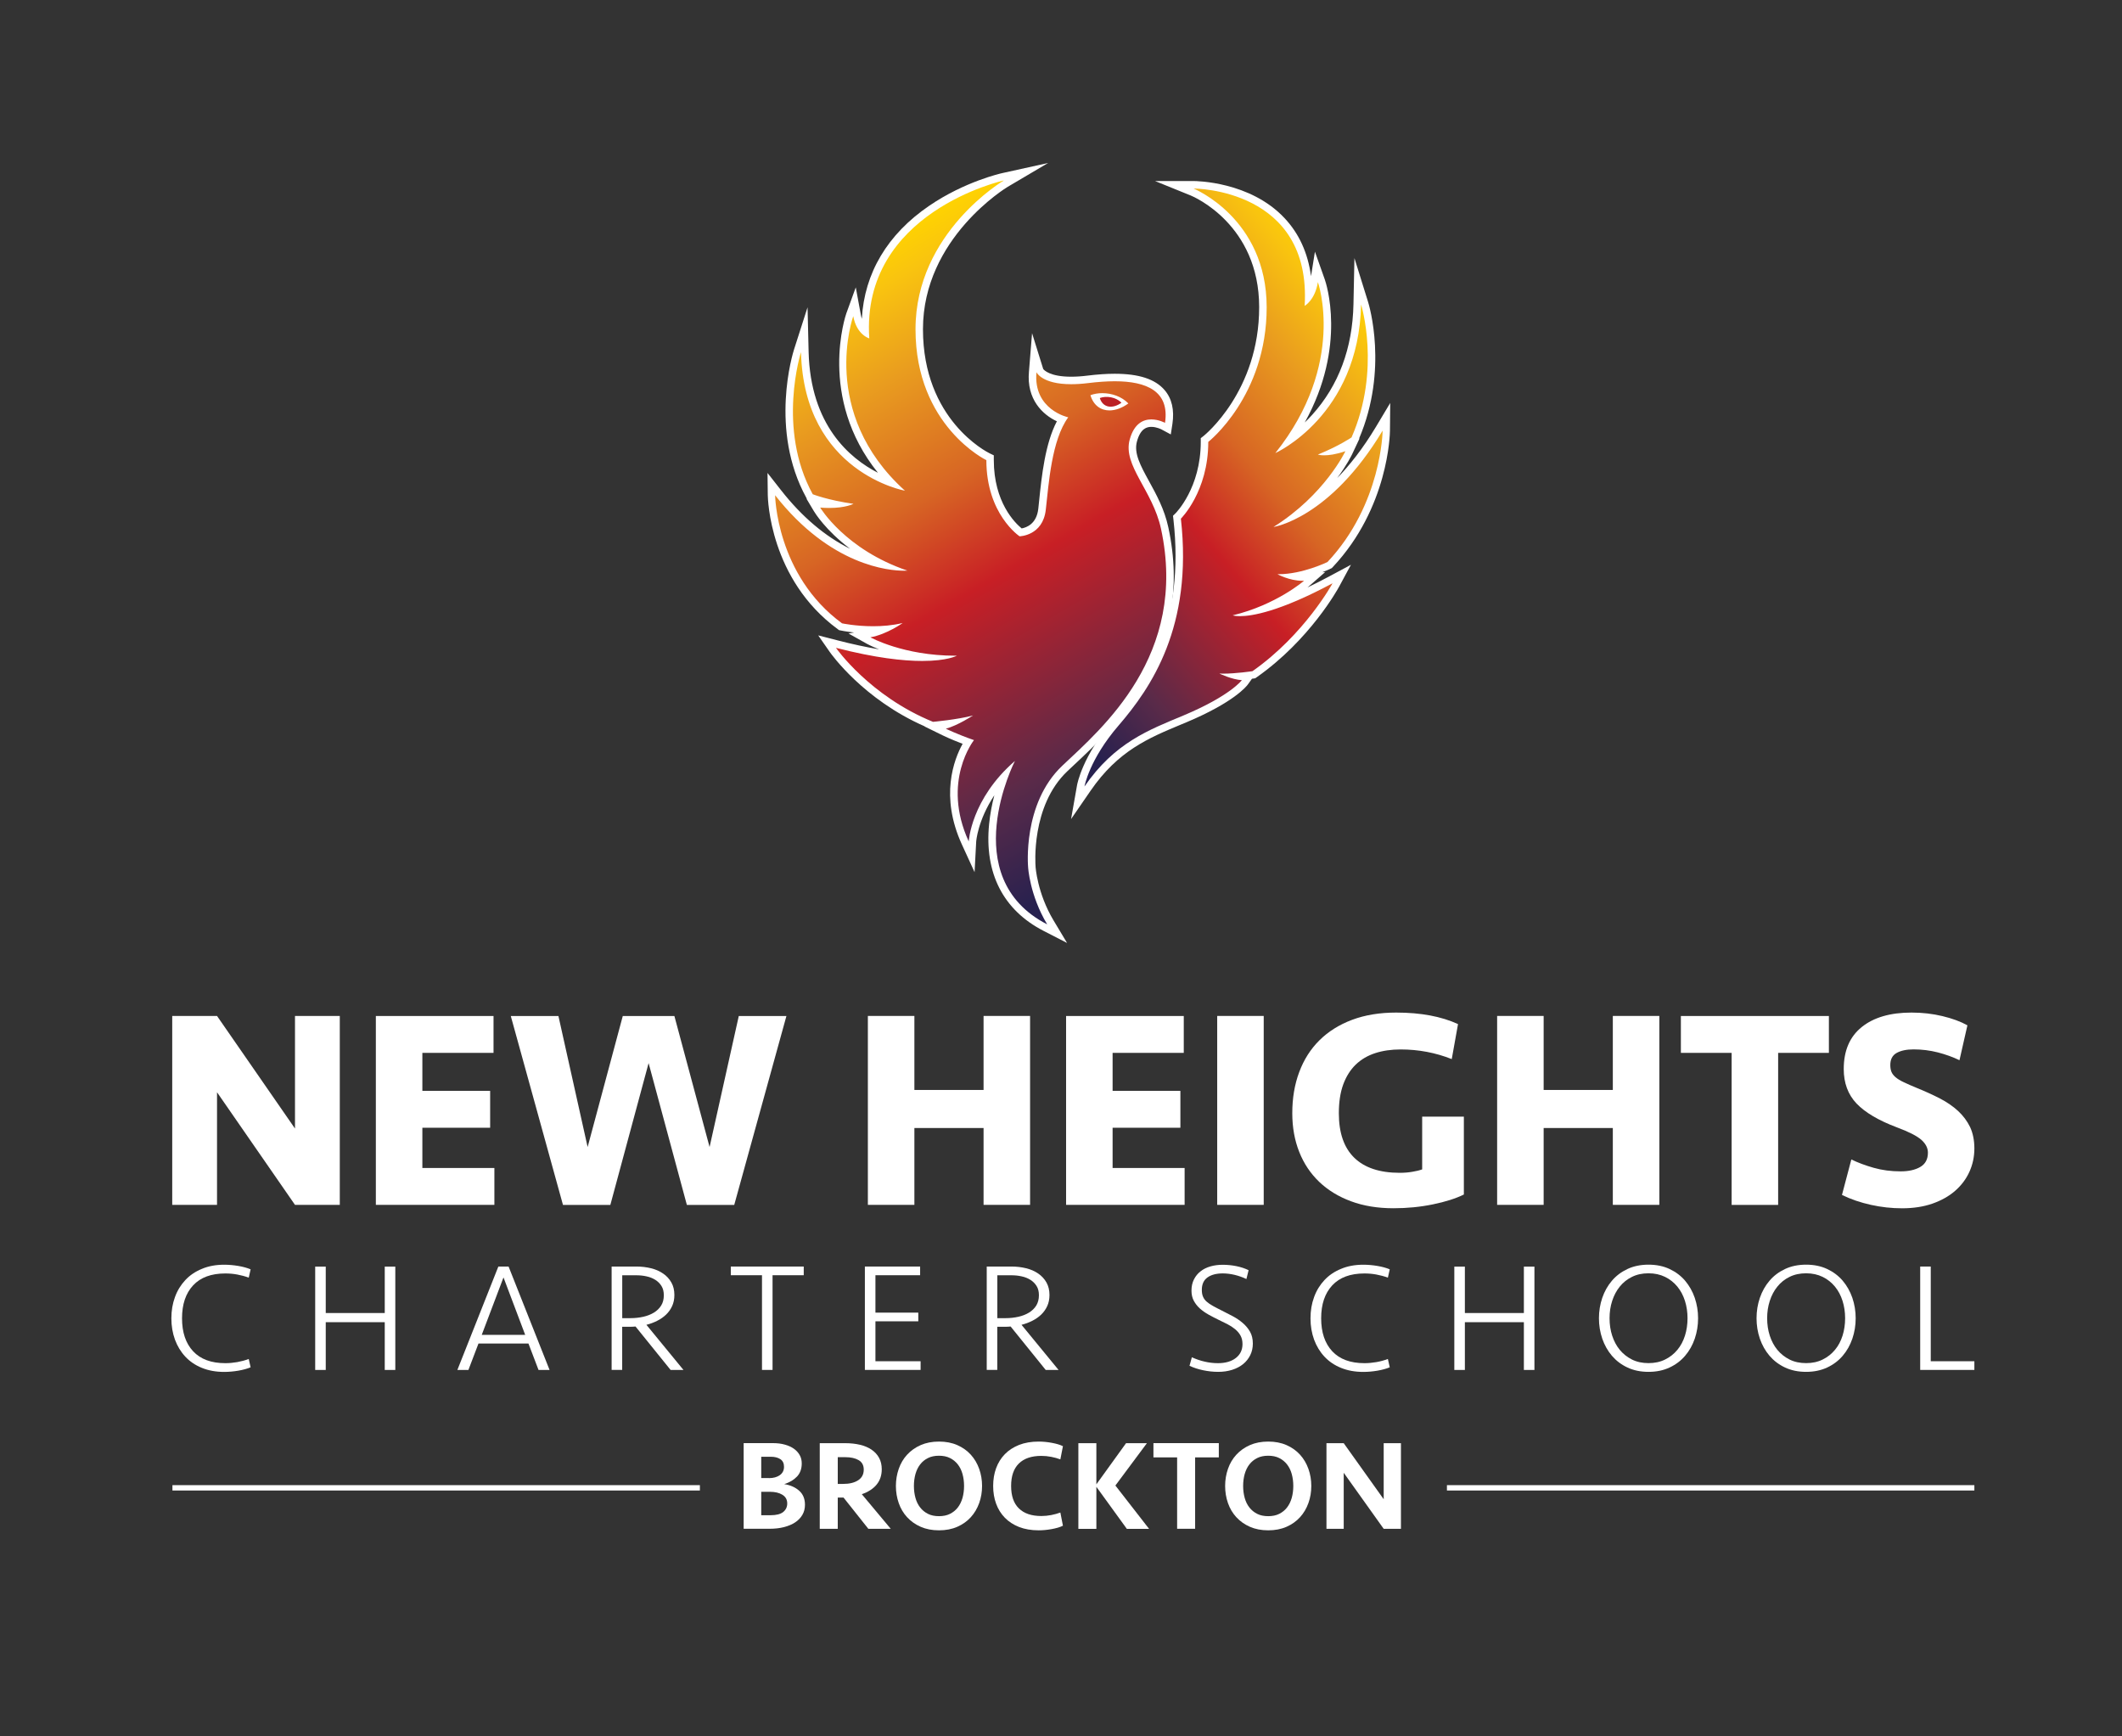 <?xml version="1.0" encoding="UTF-8"?> <svg xmlns="http://www.w3.org/2000/svg" xmlns:xlink="http://www.w3.org/1999/xlink" version="1.1" id="Layer_1" x="0px" y="0px" viewBox="0 0 396 324" xml:space="preserve"><rect x="0" y="0" width="396" height="324" fill="#333333" stroke="none"/> <g> <path fill="#FFFFFF" d="M55.05,224.82L40.5,203.81v21.01h-8.36v-35.25h8.36l14.55,21.01v-21.01h8.36v35.25H55.05z"></path> <path fill="#FFFFFF" d="M70.14,189.58H92.1v6.88H78.82v7.09h12.65v6.88H78.82v7.51h13.44v6.88H70.14V189.58z"></path> <path fill="#FFFFFF" d="M132.42,214.03l5.45-24.45h8.89l-9.74,35.25h-8.84l-7.14-26.46l-7.14,26.46h-8.84l-9.74-35.25h8.89 l5.45,24.45l6.56-24.45h9.63L132.42,214.03z"></path> <path fill="#FFFFFF" d="M183.55,224.82v-14.34h-12.91v14.34h-8.68v-35.25h8.68v13.81h12.91v-13.81h8.68v35.25H183.55z"></path> <path fill="#FFFFFF" d="M198.95,189.58h21.96v6.88h-13.28v7.09h12.65v6.88h-12.65v7.51h13.44v6.88h-22.12V189.58z"></path> <path fill="#FFFFFF" d="M235.83,224.82h-8.68v-35.25h8.68V224.82z"></path> <path fill="#FFFFFF" d="M260.55,188.94c4.59,0,8.43,0.72,11.54,2.15l-1.17,6.53c-3.03-1.2-6.21-1.8-9.53-1.8 c-1.76,0-3.35,0.23-4.76,0.69c-1.41,0.46-2.62,1.17-3.63,2.14c-1,0.97-1.78,2.21-2.33,3.7c-0.55,1.5-0.82,3.29-0.82,5.37 c0,3.67,0.96,6.44,2.88,8.31c1.92,1.87,4.75,2.81,8.49,2.81c0.81,0,1.59-0.06,2.33-0.19c0.74-0.12,1.36-0.27,1.85-0.45v-9.84h7.78 v14.53c-1.52,0.75-3.45,1.36-5.79,1.84c-2.35,0.48-4.79,0.72-7.33,0.72c-2.96,0-5.61-0.43-7.94-1.3c-2.33-0.86-4.3-2.07-5.93-3.62 c-1.62-1.55-2.87-3.41-3.73-5.58c-0.86-2.17-1.3-4.58-1.3-7.22c0-2.82,0.43-5.39,1.3-7.7c0.86-2.31,2.12-4.29,3.78-5.93 c1.66-1.64,3.69-2.91,6.09-3.81C254.74,189.39,257.48,188.94,260.55,188.94z"></path> <path fill="#FFFFFF" d="M300.98,224.82v-14.34h-12.91v14.34h-8.68v-35.25h8.68v13.81h12.91v-13.81h8.68v35.25H300.98z"></path> <path fill="#FFFFFF" d="M341.3,189.58v6.88h-9.47v28.37h-8.68v-28.37h-9.47v-6.88H341.3z"></path> <path fill="#FFFFFF" d="M368.45,214.29c0,1.55-0.31,3.01-0.93,4.37c-0.62,1.36-1.51,2.54-2.67,3.55s-2.58,1.8-4.23,2.38 c-1.66,0.58-3.55,0.87-5.66,0.87c-1.94,0-3.88-0.21-5.82-0.64s-3.74-1.04-5.4-1.85l1.75-6.62c1.23,0.6,2.63,1.12,4.18,1.56 c1.55,0.44,3.23,0.66,5.03,0.66c1.48,0,2.7-0.27,3.65-0.82c0.95-0.55,1.43-1.44,1.43-2.67c0-0.88-0.42-1.68-1.24-2.41 c-0.83-0.72-2.34-1.49-4.52-2.3c-3.46-1.3-5.98-2.8-7.57-4.47c-1.59-1.68-2.38-3.82-2.38-6.43c0-3.42,1.12-6.03,3.36-7.83 c2.24-1.8,5.34-2.7,9.29-2.7c2.01,0,3.93,0.22,5.77,0.66c1.83,0.44,3.39,1.01,4.66,1.72l-1.48,6.51c-1.24-0.6-2.58-1.08-4.05-1.46 c-1.46-0.37-2.97-0.56-4.52-0.56c-1.31,0-2.35,0.22-3.15,0.66c-0.79,0.44-1.19,1.19-1.19,2.25c0,0.49,0.07,0.92,0.21,1.27 c0.14,0.35,0.4,0.69,0.77,1.01c0.37,0.32,0.89,0.64,1.56,0.95c0.67,0.32,1.52,0.69,2.54,1.11c1.48,0.6,2.88,1.24,4.18,1.91 c1.3,0.67,2.43,1.45,3.39,2.33c0.95,0.88,1.7,1.89,2.25,3.02C368.18,211.45,368.45,212.78,368.45,214.29z"></path> </g> <g> <path fill="#FFFFFF" d="M41.84,235.99c0.87,0,1.75,0.08,2.64,0.23c0.89,0.15,1.65,0.36,2.29,0.63l-0.35,1.55 c-0.68-0.25-1.39-0.44-2.14-0.58c-0.75-0.14-1.5-0.2-2.23-0.2c-2.63,0-4.63,0.74-6.01,2.22c-1.38,1.48-2.07,3.53-2.07,6.15 c0,2.62,0.69,4.67,2.07,6.15c1.38,1.48,3.38,2.22,6.01,2.22c0.73,0,1.48-0.07,2.23-0.2c0.75-0.14,1.47-0.33,2.14-0.58l0.35,1.55 c-0.64,0.27-1.4,0.47-2.29,0.63c-0.89,0.15-1.77,0.23-2.64,0.23c-1.55,0-2.93-0.25-4.16-0.75c-1.23-0.5-2.26-1.2-3.1-2.1 c-0.84-0.9-1.48-1.96-1.93-3.17c-0.44-1.22-0.67-2.54-0.67-3.97c0-1.43,0.22-2.75,0.67-3.97c0.44-1.22,1.09-2.27,1.93-3.17 c0.84-0.9,1.87-1.6,3.1-2.1C38.91,236.24,40.3,235.99,41.84,235.99z"></path> <path fill="#FFFFFF" d="M71.8,255.63v-8.92H60.79v8.92h-1.97v-19.29h1.97V245H71.8v-8.66h1.97v19.29H71.8z"></path> <path fill="#FFFFFF" d="M102.56,255.63h-2.06l-1.88-4.93h-9.33l-1.88,4.93h-2.06L93,236.33h1.91L102.56,255.63z M93.96,238.36 l-4.06,10.72h8.11L93.96,238.36z"></path> <path fill="#FFFFFF" d="M125.85,241.64c0,0.77-0.14,1.46-0.42,2.07c-0.28,0.61-0.66,1.14-1.13,1.59c-0.47,0.45-1.03,0.84-1.67,1.16 c-0.64,0.32-1.3,0.57-2,0.74l6.92,8.43h-2.4l-6.55-8.11c-0.16,0.02-0.33,0.03-0.54,0.04c-0.2,0.01-0.39,0.01-0.56,0.01h-1.39v8.05 h-1.97v-19.29h4.64c0.95,0,1.85,0.11,2.71,0.32c0.86,0.21,1.61,0.54,2.26,0.99c0.65,0.44,1.16,1,1.54,1.67 C125.67,239.97,125.85,240.75,125.85,241.64z M123.88,241.69c0-0.68-0.14-1.25-0.43-1.72s-0.68-0.86-1.16-1.16 c-0.48-0.3-1.03-0.52-1.65-0.65c-0.62-0.14-1.26-0.2-1.91-0.2h-2.61v8h1.56c0.83,0,1.62-0.09,2.38-0.26 c0.75-0.17,1.41-0.43,1.98-0.78c0.57-0.35,1.02-0.79,1.35-1.32S123.88,242.43,123.88,241.69z"></path> <path fill="#FFFFFF" d="M149.99,236.33v1.62h-5.82v17.67h-1.97v-17.67h-5.82v-1.62H149.99z"></path> <path fill="#FFFFFF" d="M161.4,236.33h10.31v1.62h-8.34v6.98h8v1.62h-8v7.45h8.43v1.62h-10.4V236.33z"></path> <path fill="#FFFFFF" d="M195.85,241.64c0,0.77-0.14,1.46-0.42,2.07s-0.66,1.14-1.13,1.59c-0.47,0.45-1.03,0.84-1.67,1.16 c-0.64,0.32-1.3,0.57-2,0.74l6.92,8.43h-2.4l-6.55-8.11c-0.15,0.02-0.33,0.03-0.54,0.04c-0.2,0.01-0.39,0.01-0.56,0.01h-1.39v8.05 h-1.97v-19.29h4.64c0.95,0,1.85,0.11,2.71,0.32c0.86,0.21,1.61,0.54,2.26,0.99s1.16,1,1.54,1.67 C195.66,239.97,195.85,240.75,195.85,241.64z M193.88,241.69c0-0.68-0.14-1.25-0.43-1.72c-0.29-0.47-0.68-0.86-1.16-1.16 c-0.48-0.3-1.03-0.52-1.65-0.65c-0.62-0.14-1.26-0.2-1.91-0.2h-2.61v8h1.56c0.83,0,1.62-0.09,2.38-0.26 c0.75-0.17,1.41-0.43,1.98-0.78c0.57-0.35,1.02-0.79,1.35-1.32C193.71,243.06,193.88,242.43,193.88,241.69z"></path> <path fill="#FFFFFF" d="M233.8,250.7c0,0.79-0.16,1.51-0.48,2.16c-0.32,0.65-0.76,1.2-1.33,1.67c-0.57,0.46-1.25,0.82-2.04,1.07 c-0.79,0.25-1.66,0.38-2.61,0.38c-0.93,0-1.87-0.1-2.82-0.3c-0.96-0.2-1.8-0.48-2.54-0.83l0.44-1.59c0.77,0.35,1.56,0.62,2.38,0.81 c0.81,0.19,1.64,0.29,2.49,0.29c1.39,0,2.5-0.32,3.33-0.96c0.83-0.64,1.25-1.51,1.25-2.61c0-0.6-0.12-1.12-0.36-1.56 c-0.24-0.44-0.57-0.84-0.99-1.19c-0.42-0.35-0.89-0.66-1.43-0.94c-0.54-0.28-1.1-0.56-1.68-0.83c-0.64-0.31-1.26-0.63-1.87-0.97 c-0.61-0.34-1.15-0.72-1.62-1.14s-0.85-0.91-1.14-1.45c-0.29-0.54-0.43-1.17-0.43-1.88c0-0.79,0.15-1.49,0.46-2.1 c0.31-0.61,0.72-1.12,1.25-1.52c0.52-0.41,1.13-0.71,1.84-0.91c0.7-0.2,1.46-0.3,2.27-0.3c0.89,0,1.75,0.09,2.58,0.26 c0.83,0.17,1.58,0.42,2.26,0.75l-0.41,1.65c-0.68-0.33-1.4-0.58-2.16-0.77c-0.76-0.18-1.51-0.28-2.25-0.28 c-1.2,0-2.15,0.25-2.85,0.75c-0.71,0.5-1.06,1.28-1.06,2.32c0,0.5,0.07,0.93,0.22,1.27c0.15,0.35,0.37,0.66,0.68,0.93 c0.31,0.27,0.7,0.54,1.17,0.8c0.47,0.26,1.04,0.56,1.69,0.88c0.66,0.33,1.32,0.67,2,1.03c0.68,0.36,1.29,0.77,1.85,1.25 c0.56,0.47,1.02,1.02,1.38,1.64C233.62,249.09,233.8,249.84,233.8,250.7z"></path> <path fill="#FFFFFF" d="M254.42,235.99c0.87,0,1.75,0.08,2.64,0.23c0.89,0.15,1.65,0.36,2.29,0.63l-0.35,1.55 c-0.68-0.25-1.39-0.44-2.14-0.58s-1.5-0.2-2.23-0.2c-2.63,0-4.63,0.74-6.01,2.22c-1.38,1.48-2.07,3.53-2.07,6.15 c0,2.62,0.69,4.67,2.07,6.15c1.38,1.48,3.39,2.22,6.01,2.22c0.73,0,1.48-0.07,2.23-0.2s1.47-0.33,2.14-0.58l0.35,1.55 c-0.64,0.27-1.4,0.47-2.29,0.63c-0.89,0.15-1.77,0.23-2.64,0.23c-1.55,0-2.93-0.25-4.16-0.75c-1.23-0.5-2.26-1.2-3.1-2.1 c-0.84-0.9-1.48-1.96-1.93-3.17c-0.44-1.22-0.67-2.54-0.67-3.97c0-1.43,0.22-2.75,0.67-3.97c0.44-1.22,1.09-2.27,1.93-3.17 c0.84-0.9,1.87-1.6,3.1-2.1C251.49,236.24,252.88,235.99,254.42,235.99z"></path> <path fill="#FFFFFF" d="M284.38,255.63v-8.92h-11.01v8.92h-1.97v-19.29h1.97V245h11.01v-8.66h1.97v19.29H284.38z"></path> <path fill="#FFFFFF" d="M307.64,255.98c-1.47,0-2.78-0.27-3.93-0.81c-1.15-0.54-2.11-1.27-2.9-2.19c-0.78-0.92-1.38-1.98-1.8-3.19 c-0.41-1.21-0.62-2.48-0.62-3.81s0.21-2.6,0.62-3.81c0.42-1.21,1.01-2.27,1.8-3.19c0.78-0.92,1.75-1.65,2.9-2.19 c1.15-0.54,2.46-0.81,3.93-0.81c1.47,0,2.78,0.27,3.93,0.81c1.15,0.54,2.12,1.27,2.9,2.19c0.78,0.92,1.38,1.98,1.8,3.19 c0.41,1.21,0.62,2.48,0.62,3.81s-0.21,2.6-0.62,3.81c-0.42,1.21-1.01,2.27-1.8,3.19c-0.78,0.92-1.75,1.65-2.9,2.19 C310.42,255.71,309.11,255.98,307.64,255.98z M307.64,254.35c1.16,0,2.19-0.22,3.09-0.67c0.9-0.44,1.66-1.04,2.29-1.8 c0.63-0.75,1.1-1.64,1.42-2.65c0.32-1.01,0.48-2.1,0.48-3.26c0-1.14-0.16-2.22-0.48-3.23c-0.32-1.01-0.79-1.9-1.42-2.67 c-0.63-0.76-1.39-1.37-2.29-1.81c-0.9-0.44-1.93-0.67-3.09-0.67s-2.19,0.22-3.09,0.67c-0.9,0.44-1.66,1.05-2.27,1.81 c-0.62,0.76-1.09,1.65-1.42,2.67c-0.33,1.01-0.49,2.09-0.49,3.23c0,1.16,0.16,2.25,0.49,3.26c0.33,1.01,0.8,1.9,1.42,2.65 c0.62,0.75,1.38,1.35,2.27,1.8C305.45,254.13,306.48,254.35,307.64,254.35z"></path> <path fill="#FFFFFF" d="M337.05,255.98c-1.47,0-2.78-0.27-3.93-0.81c-1.15-0.54-2.11-1.27-2.9-2.19c-0.78-0.92-1.38-1.98-1.8-3.19 c-0.41-1.21-0.62-2.48-0.62-3.81s0.21-2.6,0.62-3.81c0.42-1.21,1.01-2.27,1.8-3.19c0.78-0.92,1.75-1.65,2.9-2.19 c1.15-0.54,2.46-0.81,3.93-0.81c1.47,0,2.78,0.27,3.93,0.81c1.15,0.54,2.12,1.27,2.9,2.19c0.78,0.92,1.38,1.98,1.8,3.19 c0.41,1.21,0.62,2.48,0.62,3.81s-0.21,2.6-0.62,3.81c-0.42,1.21-1.01,2.27-1.8,3.19c-0.78,0.92-1.75,1.65-2.9,2.19 C339.82,255.71,338.51,255.98,337.05,255.98z M337.05,254.35c1.16,0,2.19-0.22,3.09-0.67c0.9-0.44,1.66-1.04,2.29-1.8 c0.63-0.75,1.1-1.64,1.42-2.65c0.32-1.01,0.48-2.1,0.48-3.26c0-1.14-0.16-2.22-0.48-3.23c-0.32-1.01-0.79-1.9-1.42-2.67 c-0.63-0.76-1.39-1.37-2.29-1.81c-0.9-0.44-1.93-0.67-3.09-0.67s-2.19,0.22-3.09,0.67c-0.9,0.44-1.66,1.05-2.27,1.81 c-0.62,0.76-1.09,1.65-1.42,2.67c-0.33,1.01-0.49,2.09-0.49,3.23c0,1.16,0.16,2.25,0.49,3.26c0.33,1.01,0.8,1.9,1.42,2.65 c0.62,0.75,1.38,1.35,2.27,1.8C334.86,254.13,335.89,254.35,337.05,254.35z"></path> <path fill="#FFFFFF" d="M360.31,236.33v17.67h8.14v1.62h-10.11v-19.29H360.31z"></path> </g> <line fill="none" stroke="#FFFFFF" stroke-miterlimit="22.926" x1="130.61" y1="277.62" x2="32.18" y2="277.62"></line> <line fill="none" stroke="#FFFFFF" stroke-miterlimit="22.926" x1="368.45" y1="277.62" x2="270.02" y2="277.62"></line> <g> <path fill="#FFFFFF" d="M150.22,280.78c0,0.7-0.16,1.33-0.48,1.88c-0.32,0.55-0.77,1.02-1.34,1.4c-0.58,0.38-1.27,0.68-2.09,0.89 c-0.82,0.21-1.72,0.31-2.71,0.31h-4.82v-15.98h5.47c0.82,0,1.56,0.09,2.22,0.28c0.66,0.18,1.23,0.44,1.69,0.77 c0.46,0.33,0.82,0.72,1.08,1.19c0.26,0.46,0.38,0.98,0.38,1.54c0,1.01-0.29,1.82-0.88,2.45c-0.58,0.62-1.38,1.1-2.39,1.42 c1.15,0.18,2.08,0.59,2.8,1.24C149.86,278.8,150.22,279.67,150.22,280.78z M143.49,275.81c0.83,0,1.5-0.18,2.03-0.55 c0.52-0.37,0.79-0.89,0.79-1.56c0-0.64-0.22-1.11-0.67-1.42c-0.45-0.3-1.05-0.46-1.81-0.46h-1.77v3.98H143.49z M146.91,280.54 c0-0.72-0.3-1.26-0.91-1.63c-0.6-0.37-1.38-0.55-2.34-0.55h-1.6v4.37h1.77c1.05,0,1.83-0.2,2.33-0.6 C146.66,281.72,146.91,281.19,146.91,280.54z"></path> <path fill="#FFFFFF" d="M164.55,274.15c0,1.14-0.32,2.09-0.96,2.87c-0.64,0.78-1.56,1.37-2.76,1.79l5.4,6.46h-4.18l-4.63-5.83 h-1.08v5.83h-3.36v-15.98h4.78c0.99,0,1.9,0.1,2.74,0.3c0.83,0.2,1.55,0.5,2.15,0.91c0.6,0.41,1.07,0.92,1.4,1.52 C164.38,272.63,164.55,273.34,164.55,274.15z M161.19,274.23c0-0.82-0.32-1.41-0.96-1.78s-1.47-0.55-2.5-0.55h-1.39v4.99h1.01 c1.15,0,2.08-0.22,2.78-0.67S161.19,275.11,161.19,274.23z"></path> <path fill="#FFFFFF" d="M183.27,277.27c0,1.14-0.18,2.2-0.54,3.2c-0.36,1-0.88,1.88-1.56,2.63c-0.68,0.75-1.52,1.35-2.52,1.79 s-2.14,0.66-3.42,0.66c-1.28,0-2.42-0.22-3.42-0.66s-1.84-1.04-2.53-1.79c-0.69-0.75-1.21-1.63-1.56-2.63 c-0.35-1-0.53-2.07-0.53-3.2c0-1.12,0.18-2.18,0.53-3.19c0.35-1.01,0.87-1.89,1.56-2.64c0.69-0.75,1.53-1.35,2.53-1.79 s2.14-0.66,3.42-0.66c1.28,0,2.42,0.22,3.42,0.66s1.84,1.04,2.52,1.79c0.68,0.75,1.2,1.63,1.56,2.64 C183.09,275.09,183.27,276.15,183.27,277.27z M175.23,282.91c0.78,0,1.47-0.14,2.05-0.43c0.58-0.29,1.07-0.68,1.46-1.19 c0.39-0.5,0.68-1.1,0.88-1.79c0.19-0.69,0.29-1.43,0.29-2.23c0-0.8-0.1-1.54-0.29-2.23c-0.19-0.69-0.48-1.28-0.88-1.79 c-0.39-0.5-0.88-0.9-1.46-1.19c-0.58-0.29-1.27-0.43-2.05-0.43c-0.78,0-1.47,0.14-2.05,0.43c-0.58,0.29-1.07,0.68-1.46,1.19 c-0.39,0.5-0.68,1.1-0.88,1.79c-0.19,0.69-0.29,1.43-0.29,2.23c0,0.8,0.1,1.54,0.29,2.23c0.19,0.69,0.48,1.28,0.88,1.79 c0.39,0.5,0.88,0.9,1.46,1.19C173.76,282.77,174.44,282.91,175.23,282.91z"></path> <path fill="#FFFFFF" d="M193.83,268.99c0.4,0,0.81,0.02,1.22,0.06s0.82,0.1,1.21,0.17c0.39,0.07,0.77,0.16,1.13,0.26 c0.36,0.1,0.68,0.23,0.97,0.37l-0.48,2.46c-0.51-0.19-1.08-0.35-1.7-0.47c-0.62-0.12-1.24-0.18-1.85-0.18 c-1.82,0-3.22,0.47-4.19,1.42c-0.97,0.95-1.45,2.35-1.45,4.19c0,1.85,0.48,3.25,1.45,4.19c0.97,0.95,2.36,1.42,4.19,1.42 c0.61,0,1.22-0.06,1.85-0.18c0.62-0.12,1.19-0.28,1.7-0.47l0.48,2.46c-0.29,0.14-0.61,0.27-0.97,0.37 c-0.36,0.1-0.74,0.19-1.13,0.26c-0.39,0.07-0.8,0.13-1.21,0.17c-0.42,0.04-0.82,0.06-1.22,0.06c-1.38,0-2.59-0.21-3.65-0.62 c-1.06-0.42-1.94-0.99-2.66-1.73c-0.72-0.74-1.26-1.61-1.63-2.62c-0.37-1.01-0.55-2.11-0.55-3.31c0-1.2,0.18-2.3,0.55-3.31 c0.37-1.01,0.91-1.88,1.63-2.62c0.72-0.74,1.61-1.31,2.66-1.73C191.24,269.2,192.45,268.99,193.83,268.99z"></path> <path fill="#FFFFFF" d="M201.24,285.27v-15.98h3.36v7.68l5.54-7.68h3.89l-5.88,7.9l6.29,8.09h-4.15l-5.69-7.85v7.85H201.24z"></path> <path fill="#FFFFFF" d="M227.45,269.28v2.66h-4.42v13.32h-3.36v-13.32h-4.42v-2.66H227.45z"></path> <path fill="#FFFFFF" d="M244.71,277.27c0,1.14-0.18,2.2-0.54,3.2c-0.36,1-0.88,1.88-1.56,2.63c-0.68,0.75-1.52,1.35-2.52,1.79 s-2.14,0.66-3.42,0.66c-1.28,0-2.42-0.22-3.42-0.66s-1.84-1.04-2.53-1.79c-0.69-0.75-1.21-1.63-1.56-2.63 c-0.35-1-0.53-2.07-0.53-3.2c0-1.12,0.18-2.18,0.53-3.19c0.35-1.01,0.87-1.89,1.56-2.64c0.69-0.75,1.53-1.35,2.53-1.79 s2.14-0.66,3.42-0.66c1.28,0,2.42,0.22,3.42,0.66s1.84,1.04,2.52,1.79c0.68,0.75,1.2,1.63,1.56,2.64 C244.53,275.09,244.71,276.15,244.71,277.27z M236.67,282.91c0.78,0,1.47-0.14,2.05-0.43c0.58-0.29,1.07-0.68,1.46-1.19 c0.39-0.5,0.68-1.1,0.88-1.79c0.19-0.69,0.29-1.43,0.29-2.23c0-0.8-0.1-1.54-0.29-2.23c-0.19-0.69-0.48-1.28-0.88-1.79 c-0.39-0.5-0.88-0.9-1.46-1.19c-0.58-0.29-1.27-0.43-2.05-0.43c-0.78,0-1.47,0.14-2.05,0.43c-0.58,0.29-1.07,0.68-1.46,1.19 c-0.39,0.5-0.68,1.1-0.88,1.79c-0.19,0.69-0.29,1.43-0.29,2.23c0,0.8,0.1,1.54,0.29,2.23c0.19,0.69,0.48,1.28,0.88,1.79 c0.39,0.5,0.88,0.9,1.46,1.19C235.2,282.77,235.88,282.91,236.67,282.91z"></path> <path fill="#FFFFFF" d="M258.22,285.27l-7.46-10.46v10.46h-3.22v-15.98h3.22l7.46,10.46v-10.46h3.22v15.98H258.22z"></path> </g> <g> <linearGradient id="SVGID_1_" gradientUnits="userSpaceOnUse" x1="256.027" y1="55.622" x2="177.462" y2="121.546"> <stop offset="0" style="stop-color:#FFD400"></stop> <stop offset="0.062" style="stop-color:#F9C40F"></stop> <stop offset="0.188" style="stop-color:#E99C1F"></stop> <stop offset="0.363" style="stop-color:#D76524"></stop> <stop offset="0.514" style="stop-color:#C81F25"></stop> <stop offset="0.777" style="stop-color:#592A49"></stop> <stop offset="0.921" style="stop-color:#27214F"></stop> </linearGradient> <path fill="url(#SVGID_1_)" d="M201.71,146.61c0.04-0.21,0.98-5.28,6.52-11.71c6.49-7.53,13.65-18.66,11.46-38.07l-0.04-0.34 l0.24-0.24c0.05-0.05,4.91-4.97,4.9-13.82V82.1l0.27-0.21c0.11-0.08,10.64-8.56,10.63-24.6c-0.01-15.91-12.67-21.25-13.21-21.46 l-3.28-1.34l3.54-0.01c0.42,0,10.25,0.08,16.49,6.71c3.34,3.55,5.02,8.3,5,14.13c0.41-0.61,0.82-1.51,1.02-2.79l0.43-2.72 l0.92,2.59c0.05,0.15,4.77,14.02-5.92,29.68c4.44-3.18,12.32-10.84,12.62-25.3l0.09-4.3l1.28,4.11c0.16,0.51,3.79,12.53-1.81,25.3 l-0.08,0.18l-0.16,0.11c-0.06,0.04-1.09,0.74-2.92,1.68c0.35-0.09,0.74-0.21,1.15-0.35l1.56-0.53l-0.7,1.49 c-0.13,0.28-2.78,5.78-9.08,11.08c3.88-2.2,9.44-6.66,14.79-15.58l1.33-2.21l-0.03,2.58c-0.01,0.57-0.26,14.12-10.48,24.99 l-0.09,0.09l-0.11,0.06c-0.15,0.07-2.96,1.43-6.33,2.04c0.43,0.08,0.88,0.12,1.33,0.12c0.1,0,0.2,0,0.3-0.01l2.01-0.1l-1.52,1.32 c-0.16,0.14-2.89,2.49-7.49,4.53c2.8-0.81,6.71-2.35,12.02-5.2l2.06-1.1l-1.11,2.05c-0.21,0.4-5.35,9.75-15.16,16.64l-0.14,0.09 l-0.16,0.02c-0.07,0.01-0.99,0.14-2.2,0.27c0.05,0,1.45,0.07,1.45,0.07l-0.76,1.05c-0.09,0.12-2.33,3.11-11.23,6.84l-0.96,0.4 c-6.13,2.55-11.91,4.96-17.16,12.58l-1.82,2.65L201.71,146.61z"></path> <path fill="#FFFFFF" d="M222.74,35.18c0.31,0,22.05,0.08,20.73,21.89c0,0,1.94-1.06,2.47-4.43c0,0,5.39,15.2-7.94,31.9 c0,0,15.57-6.95,16-27.73c0,0,3.78,12.13-1.78,24.81c0,0-2.32,1.59-6.28,3.2c0,0,0.37,0.14,1.17,0.14c0.84,0,2.14-0.15,3.96-0.77 c0,0-3.84,8.14-13.42,14.14c0,0,10.51-1.54,20.37-17.98c0,0-0.14,13.72-10.29,24.52c0,0-4.65,2.27-9.1,2.27c-0.08,0-0.16,0-0.24,0 c0,0,2.21,1.23,4.64,1.23c0.11,0,0.22,0,0.33-0.01c0,0-5.17,4.5-13.32,6.46c0,0,0.4,0.15,1.35,0.15c2.2,0,7.33-0.8,17.28-6.13 c0,0-5.16,9.53-14.94,16.4c0,0-3.1,0.46-5.47,0.46c-0.25,0-0.48,0-0.71-0.02c0,0,2.37,1.14,4.2,1.23c0,0-2.11,2.91-10.94,6.61 c-6.41,2.68-12.78,5.03-18.43,13.23c0,0,0.88-5.02,6.36-11.37c6.07-7.05,13.9-18.43,11.63-38.6c0,0,5.12-5.04,5.11-14.32 c0,0,10.91-8.55,10.9-25.15S222.74,35.18,222.74,35.18C222.74,35.18,222.74,35.18,222.74,35.18 M222.74,33.78L222.74,33.78h-7.19 l6.66,2.7c0.52,0.21,12.76,5.41,12.77,20.82c0.01,15.73-10.26,23.96-10.36,24.04l-0.54,0.42l0,0.68c0.01,8.6-4.64,13.27-4.69,13.32 l-0.49,0.48l0.08,0.68c2.16,19.14-4.9,30.11-11.3,37.53c-5.66,6.57-6.64,11.82-6.68,12.04l-1.12,6.34l3.65-5.3 c5.13-7.45,10.82-9.82,16.85-12.33l0.96-0.4c8.93-3.74,11.29-6.75,11.53-7.08l0.77-1.07c0.16-0.02,0.25-0.04,0.28-0.04l0.33-0.05 l0.27-0.19c9.94-6.98,15.15-16.48,15.37-16.88l2.22-4.11l-4.12,2.21c-1.44,0.77-2.77,1.44-4,2.03c0.15-0.12,0.24-0.2,0.27-0.22 l3.04-2.65l-0.54,0.03c0.91-0.36,1.48-0.63,1.55-0.67l0.23-0.11l0.18-0.19c10.41-11.07,10.67-24.88,10.67-25.46l0.05-5.16 l-2.65,4.43c-2.46,4.11-4.96,7.23-7.25,9.59c1.84-2.48,2.7-4.28,2.78-4.43l1.4-2.98l-0.09,0.03c5.5-12.88,1.85-24.94,1.69-25.45 l-2.56-8.22l-0.18,8.6c-0.17,8.22-2.77,15.17-7.71,20.65c-0.46,0.51-0.92,0.98-1.38,1.42c7.95-14.32,3.94-26.11,3.74-26.68 l-1.84-5.19l-0.73,4.57c-0.58-4.33-2.24-7.97-4.96-10.85C233.29,33.85,223.17,33.78,222.74,33.78L222.74,33.78z"></path> </g> <g> <linearGradient id="SVGID_00000012448947087067859270000012906878659873969828_" gradientUnits="userSpaceOnUse" x1="157.755" y1="48.164" x2="222.214" y2="159.81"> <stop offset="0" style="stop-color:#FFD400"></stop> <stop offset="0.061" style="stop-color:#F9C40F"></stop> <stop offset="0.186" style="stop-color:#E99C1F"></stop> <stop offset="0.359" style="stop-color:#D76524"></stop> <stop offset="0.509" style="stop-color:#C81F25"></stop> <stop offset="0.793" style="stop-color:#592A49"></stop> <stop offset="0.949" style="stop-color:#27214F"></stop> </linearGradient> <path fill="url(#SVGID_00000012448947087067859270000012906878659873969828_)" d="M195.11,173.08 c-13.52-6.95-10.03-21.7-7.66-28.23c-5.55,6.1-5.95,12.09-5.95,12.16l-0.16,2.82l-1.18-2.56c-4.38-9.54-0.92-16.56,0.52-18.85 c-2.61-0.95-4.38-1.82-4.47-1.86l-1.68-0.83l1.81-0.48c0.25-0.07,0.51-0.15,0.77-0.25c-1.58,0.22-2.83,0.33-2.92,0.34l-0.17,0.02 l-0.16-0.06c-11.91-4.85-18.16-13.68-18.42-14.05l-1.08-1.55l1.83,0.47c6.24,1.61,11.6,2.43,15.93,2.43c0.09,0,0.18,0,0.26,0 c-6.28-0.91-10.07-2.99-10.27-3.1l-1.71-0.95l1.92-0.35c0.84-0.15,1.67-0.43,2.42-0.74c-0.58,0.04-1.17,0.05-1.78,0.05 c-3.32,0-5.84-0.54-5.95-0.56l-0.15-0.03l-0.12-0.09c-12.45-9.11-12.77-24.31-12.78-24.46l-0.02-2.07l1.28,1.63 c7.31,9.32,14.83,12.39,19.54,13.37c-8.55-4.15-12.11-9.99-12.28-10.28l-0.69-1.16l1.35,0.11c0.56,0.04,1.11,0.07,1.64,0.07 c0.3,0,0.58-0.01,0.85-0.02c-2.62-0.58-4.1-1.15-4.19-1.19l-0.24-0.09l-0.12-0.22c-6.81-12.42-2.43-26.48-2.24-27.07l1.27-3.95 l0.1,4.15c0.22,9.08,3.44,16.08,9.58,20.79c2.42,1.86,4.85,2.98,6.61,3.62c-13.72-14.34-7.86-31.17-7.79-31.35l0.88-2.43l0.47,2.54 c0.3,1.61,0.97,2.52,1.55,3.03c-0.6-22.81,25.42-28.81,25.69-28.87l4.3-0.95l-3.79,2.23c-0.16,0.09-16.15,9.71-16.15,27.16 c0,9.09,3.48,15.07,6.4,18.48c3.17,3.71,6.39,5.3,6.43,5.31l0.39,0.19l0,0.44c0,8.65,4.71,12.73,5.7,13.49 c0.81-0.09,3.58-0.68,3.99-4.31c0.06-0.51,0.11-1.05,0.17-1.62c0.5-4.75,1.17-11.15,3.62-15.16c-1.93-0.74-6.06-3.01-5.53-8.85 l0.24-2.66l1.09,2.44c0,0,1,1.81,5.83,1.81c0.95,0,2-0.07,3.11-0.21c1.84-0.23,3.53-0.35,5.03-0.35c4.29,0,7.16,0.92,8.78,2.8 c1.22,1.42,1.66,3.36,1.3,5.76l-0.15,1l-0.88-0.49c-0.01,0-1.03-0.56-2.21-0.56c-1.64,0-2.77,1.09-3.36,3.25 c-0.67,2.46,0.72,5,2.34,7.95c1.32,2.4,2.81,5.12,3.51,8.36c4.95,22.85-9.62,36.46-17.45,43.77l-1.18,1.1 c-7.13,6.75-6.18,18.21-6.17,18.33c0,0.08,0.31,5.15,3.46,10.4l1.26,2.1L195.11,173.08z M204.42,74.2 c0.54,1.09,1.45,1.68,2.63,1.68c0.75,0,1.57-0.24,2.36-0.68c-1-0.72-2.33-1.14-3.7-1.14C205.26,74.06,204.83,74.11,204.42,74.2z"></path> <path fill="#FFFFFF" d="M187.34,33.67c0,0-16.49,9.69-16.49,27.76s13.22,24.43,13.22,24.43c0,10.11,6.2,14.21,6.2,14.21 s4.34-0.08,4.89-4.95c0.55-4.86,1.09-13.03,4.19-17.25c0,0-6.56-1.39-5.93-8.41c0,0,1,2.23,6.47,2.23c0.93,0,1.99-0.06,3.19-0.21 c1.72-0.21,3.39-0.34,4.94-0.34c5.96,0,10.28,1.86,9.39,7.76c0,0-1.16-0.64-2.55-0.64c-1.48,0-3.21,0.73-4.04,3.76 c-1.33,4.84,4.28,9.45,5.84,16.64c5.12,23.66-11.08,37.28-18.42,44.22c-7.48,7.07-6.38,18.9-6.38,18.9s0.27,5.22,3.56,10.7 c-17.14-8.81-6.02-30.49-6.02-30.49c-8.21,7.11-8.62,15.02-8.62,15.02c-5.15-11.22,0.98-18.91,0.98-18.91 c-3.07-1.06-5.25-2.13-5.25-2.13c2.21-0.59,5.08-2.47,5.08-2.47c-2.91,0.78-7.48,1.19-7.48,1.19 c-11.85-4.83-18.11-13.81-18.11-13.81c7.38,1.9,12.57,2.45,16.1,2.45c4.73,0,6.46-0.98,6.46-0.98c-0.09,0-0.18,0-0.27,0 c-9.71,0-15.86-3.43-15.86-3.43c3.09-0.56,6.02-2.67,6.02-2.67c-1.88,0.45-3.79,0.6-5.51,0.6c-3.28,0-5.8-0.54-5.8-0.54 c-12.31-9.01-12.49-23.9-12.49-23.9c10.36,13.21,21.31,14.08,24.04,14.08c0.42,0,0.64-0.02,0.64-0.02 c-11.61-3.94-16.27-11.76-16.27-11.76c0.61,0.05,1.17,0.07,1.69,0.07c3.12,0,4.52-0.77,4.52-0.77c-4.8-0.68-7.6-1.79-7.6-1.79 c-6.75-12.29-2.19-26.52-2.19-26.52c0.55,22.51,19.4,25.86,19.4,25.86c-16.16-14.57-9.65-32.57-9.65-32.57 c0.65,3.52,2.99,4.15,2.99,4.15C160.63,39.55,187.34,33.67,187.34,33.67 M207.04,76.58c1.13,0,2.37-0.45,3.53-1.3 c-1.24-1.29-3.1-1.92-4.86-1.92c-0.79,0-1.55,0.13-2.22,0.38C204.08,75.68,205.45,76.58,207.04,76.58 M195.6,30.41l-8.56,1.89 c-0.28,0.06-7.02,1.58-13.64,6.1c-7.79,5.31-12.09,12.55-12.57,21.08c-0.07-0.24-0.14-0.49-0.19-0.78l-0.94-5.08l-1.76,4.85 c-0.06,0.17-5.45,15.66,5.9,29.75c-5.27-2.69-12.61-8.89-12.94-22.59l-0.2-8.29l-2.53,7.9c-0.19,0.6-4.66,14.95,2.29,27.62 l0.12,0.21l-0.08-0.01l1.39,2.33c0.13,0.22,2.17,3.57,6.76,7.01c-4.68-2.31-9-5.97-12.87-10.9l-2.55-3.25l0.05,4.13 c0.01,0.64,0.34,15.7,13.06,25.02l0.24,0.18l0.29,0.06c0.07,0.01,1.03,0.22,2.52,0.38l-1.04,0.19l3.41,1.91 c0.09,0.05,0.89,0.49,2.29,1.04c-2.38-0.4-4.95-0.95-7.7-1.66l-3.66-0.94l2.16,3.1c0.26,0.37,6.28,8.87,17.73,13.88l-0.05,0.01 l3.36,1.65c0.07,0.04,1.54,0.75,3.75,1.59c-1.64,2.96-4.25,9.81-0.14,18.78l2.37,5.17l0.3-5.68c0-0.05,0.28-3.98,3.39-8.67 c-0.43,1.63-0.79,3.46-0.98,5.39c-0.9,9.15,2.63,16.05,10.19,19.93l4.36,2.24l-2.52-4.2c-3.05-5.09-3.36-10.01-3.36-10.05l0-0.03 l0-0.03c-0.01-0.11-0.93-11.25,5.95-17.75c0.37-0.35,0.76-0.72,1.17-1.1c7.93-7.41,22.68-21.2,17.65-44.43 c-0.72-3.34-2.24-6.11-3.58-8.55c-1.61-2.93-2.87-5.24-2.27-7.43c0.67-2.45,1.86-2.73,2.69-2.73c0.99,0,1.87,0.47,1.88,0.47 l1.75,0.94l0.3-1.96c0.39-2.61-0.1-4.74-1.46-6.32c-1.76-2.05-4.81-3.04-9.31-3.04c-1.52,0-3.25,0.12-5.12,0.35 c-1.08,0.14-2.1,0.2-3.02,0.2c-3.92,0-5.04-1.22-5.2-1.44l-2.08-6.68l-0.58,7.16c-0.48,5.22,2.59,8.06,5.21,9.28 c-2.19,4.16-2.83,10.18-3.3,14.72c-0.06,0.57-0.12,1.11-0.17,1.62c-0.32,2.82-2.22,3.49-3.1,3.65c-1.25-1.03-5.2-4.88-5.2-12.76 v-0.88l-0.79-0.38c-0.5-0.25-12.43-6.25-12.43-23.16c0-17.02,15.65-26.46,15.8-26.55L195.6,30.41L195.6,30.41z M207.04,75.18 c-0.52,0-0.96-0.14-1.32-0.42c0.7,0,1.38,0.12,2,0.34C207.49,75.16,207.26,75.18,207.04,75.18L207.04,75.18z"></path> </g> <g> <path fill="#BB2025" d="M205.24,74.27c1.24-0.46,3.02-0.18,4.04,0.88C207.69,76.31,205.82,76.16,205.24,74.27z"></path> </g> </svg> 